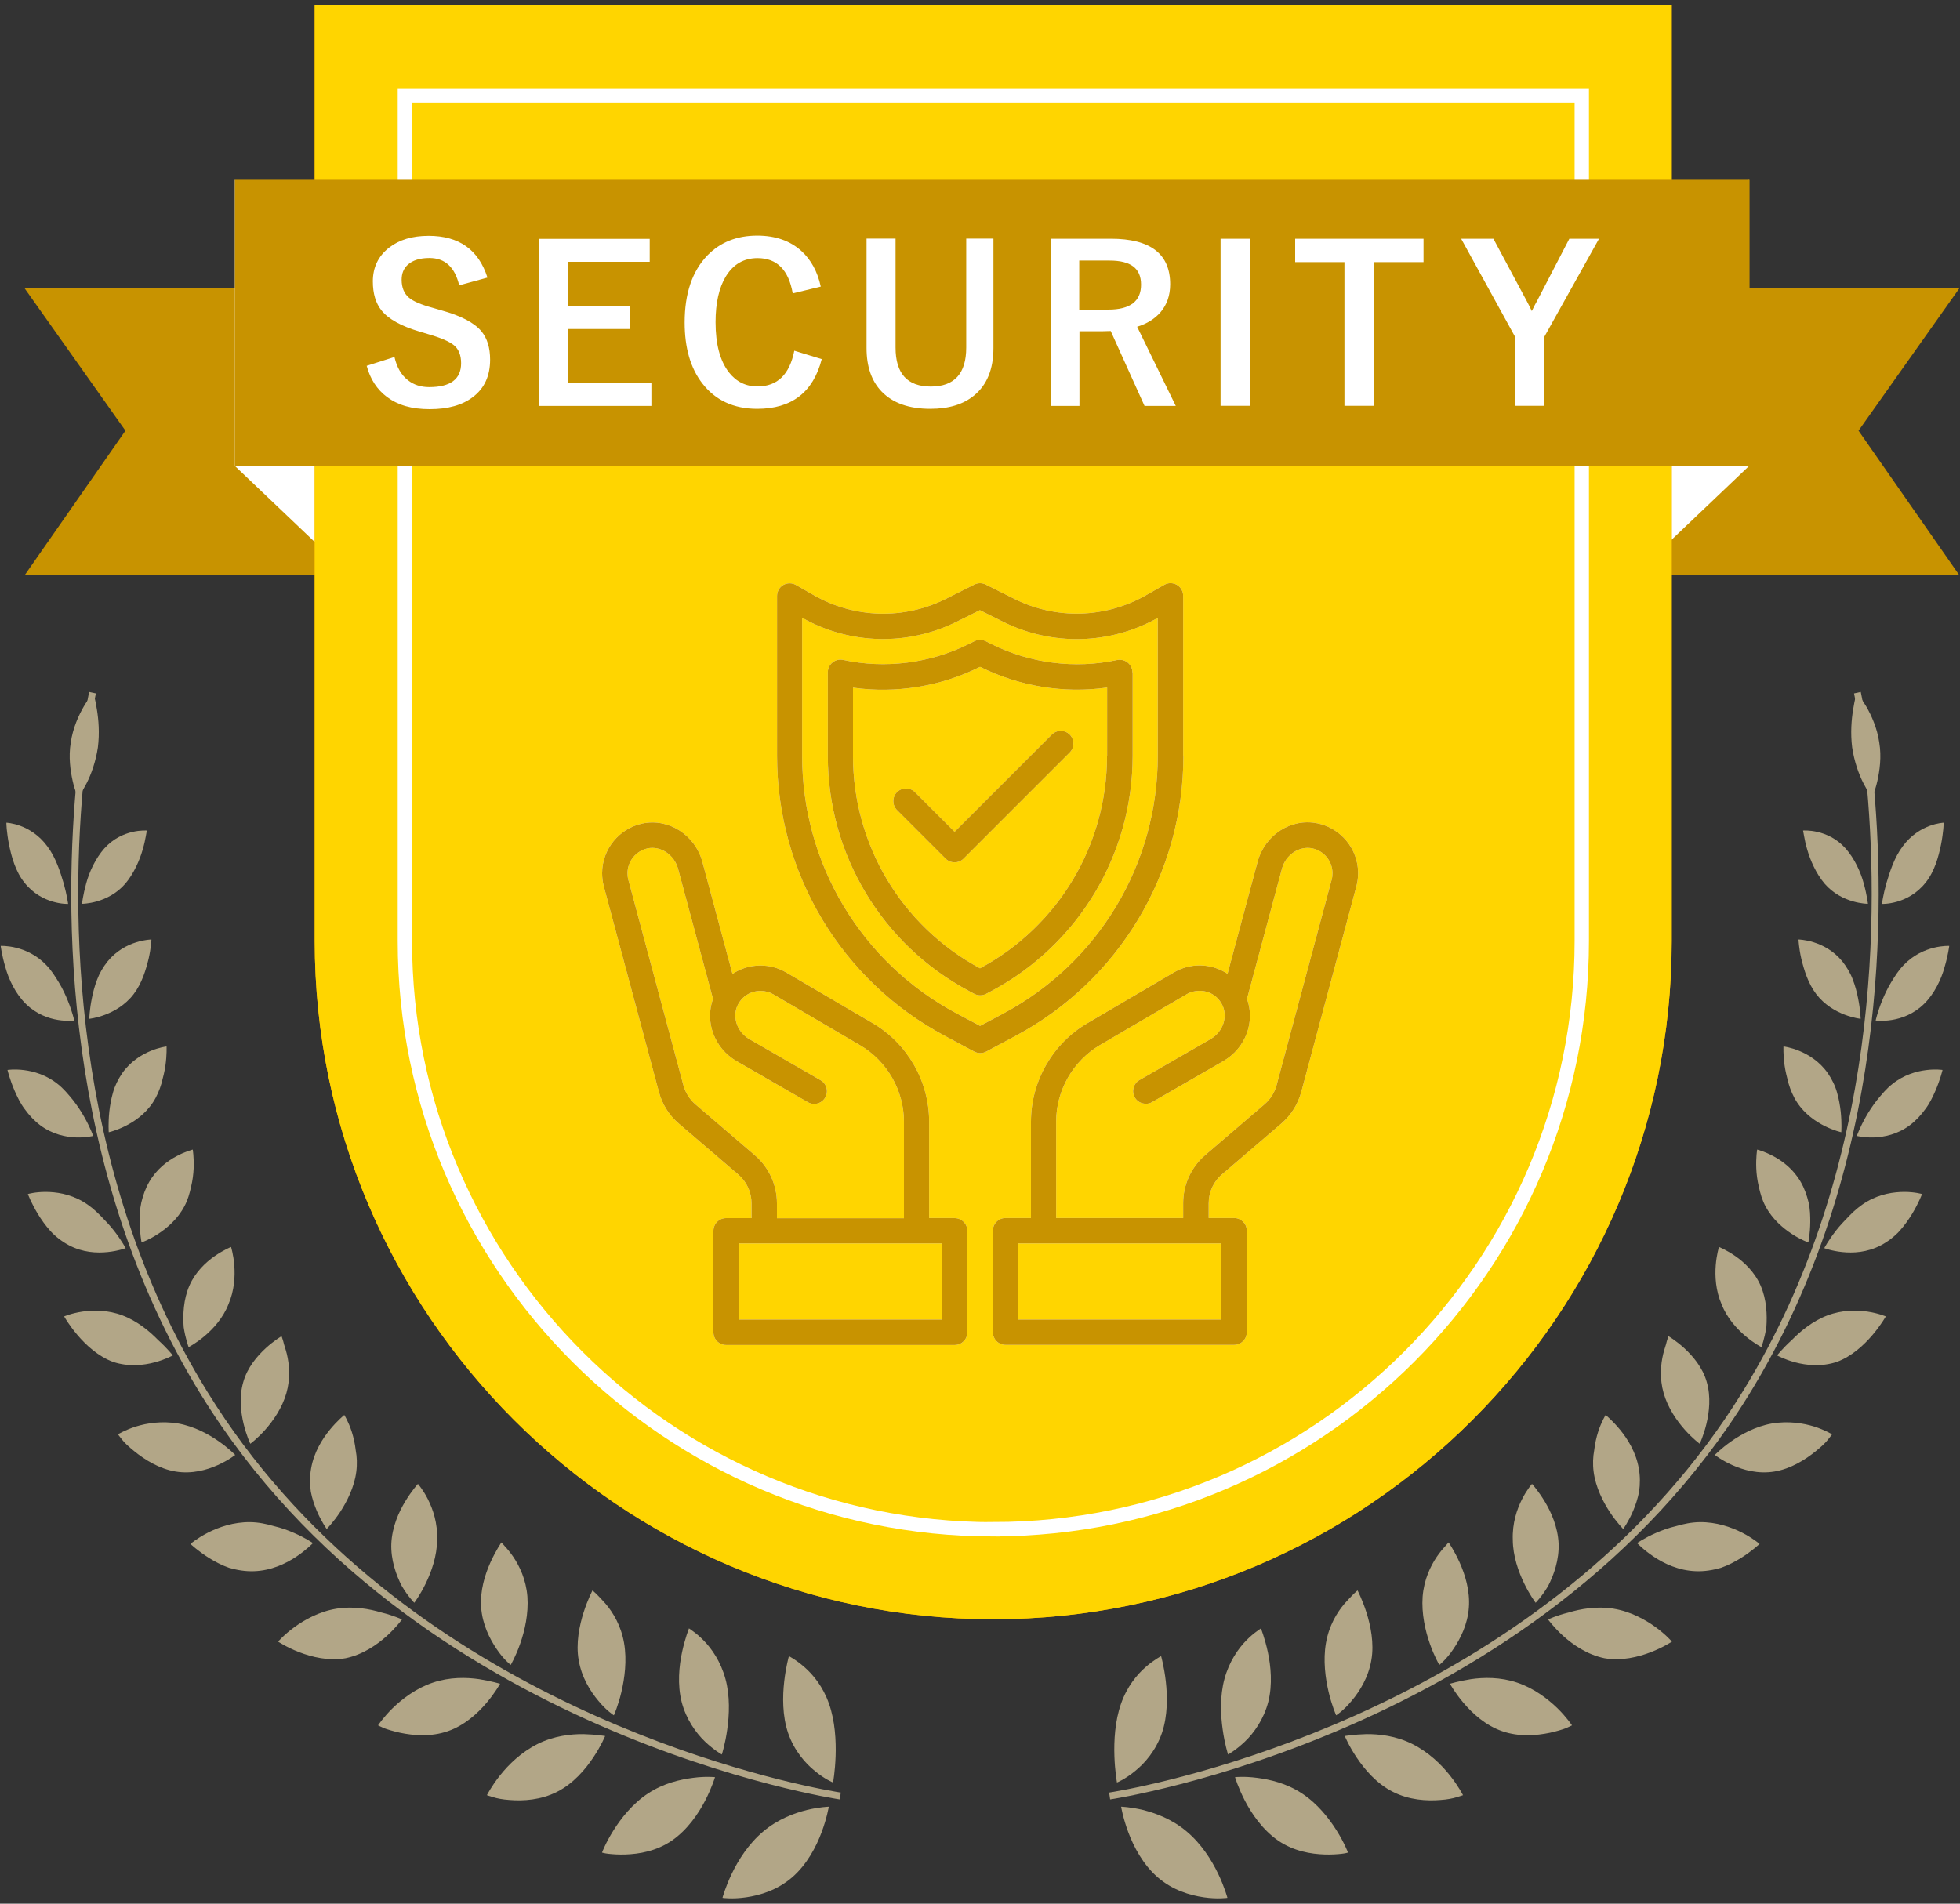 <svg xmlns="http://www.w3.org/2000/svg" viewBox="0 0 175 170">
    <rect x="0" y="0" width="175" height="170" fill="#333333" stroke="none"/>
    <path d="M64.51 169.47s.25-.94.83-2.15c.58-1.21 1.49-2.66 2.81-3.77 1.32-1.11 2.76-1.63 3.9-1.92 1.13-.27 1.95-.29 1.95-.29 0 0-.16.99-.64 2.28-.48 1.29-1.31 2.88-2.62 4.02-1.34 1.16-2.88 1.61-4.12 1.79-1.23.18-2.1.05-2.1.05ZM70.44 147.89s-.27.94-.42 2.26c-.15 1.32-.18 3.06.35 4.62.54 1.56 1.53 2.7 2.41 3.4.87.72 1.6 1.01 1.6 1.01 0 0 .73-3.93-.36-7.03-.53-1.53-1.43-2.61-2.19-3.27-.76-.67-1.4-.99-1.4-.99ZM53.75 165.44s.33-.88 1.01-1.96c.68-1.09 1.72-2.42 3.11-3.33 1.4-.92 2.87-1.24 4.02-1.39 1.15-.15 1.95-.06 1.95-.06 0 0-.27.92-.88 2.1-.61 1.17-1.57 2.59-2.96 3.56-1.4.96-2.95 1.21-4.17 1.25-.61.02-1.13-.02-1.49-.06-.37-.04-.58-.11-.58-.11ZM61.52 145.41s-.35.87-.62 2.12c-.27 1.26-.43 2.89-.04 4.45.4 1.55 1.28 2.78 2.09 3.55.81.77 1.5 1.15 1.5 1.15 0 0 .3-.92.48-2.22.19-1.31.26-3.01-.16-4.54-.42-1.54-1.22-2.69-1.94-3.42-.36-.37-.69-.64-.93-.81-.25-.18-.39-.28-.39-.28ZM43.47 160.32s.4-.8 1.17-1.77c.77-.97 1.89-2.07 3.36-2.81 1.46-.73 2.97-.89 4.1-.88 1.13.03 1.93.17 1.93.17 0 0-.35.86-1.06 1.92-.71 1.06-1.78 2.33-3.23 3.06-1.45.74-3.03.83-4.24.73-.61-.04-1.12-.14-1.47-.25-.35-.1-.56-.18-.56-.18ZM52.91 142.01s-.42.79-.8 1.97c-.37 1.17-.71 2.76-.44 4.28.26 1.53 1.04 2.78 1.76 3.63.71.87 1.38 1.29 1.38 1.29 0 0 .38-.84.67-2.07.29-1.23.51-2.84.24-4.39-.27-1.55-.98-2.71-1.63-3.48-.33-.38-.63-.68-.84-.9-.22-.21-.36-.32-.36-.32ZM33.76 154.07s.47-.72 1.31-1.54c.84-.81 2.08-1.77 3.58-2.27 1.51-.51 3-.47 4.12-.31 1.11.18 1.88.41 1.88.41 0 0-.42.78-1.21 1.71-.8.94-1.97 2.02-3.46 2.53-1.5.52-3.06.39-4.25.14-.59-.13-1.09-.28-1.44-.41-.34-.15-.53-.25-.53-.25ZM44.77 137.74s-.49.7-.98 1.78c-.49 1.09-.94 2.53-.83 4.03.11 1.51.76 2.8 1.39 3.72.62.93 1.25 1.41 1.25 1.41 0 0 .45-.76.85-1.91.4-1.14.75-2.66.64-4.19-.12-1.52-.7-2.72-1.26-3.55-.28-.41-.55-.73-.75-.94-.19-.23-.31-.35-.31-.35ZM24.83 146.6s.53-.62 1.45-1.29c.92-.67 2.23-1.4 3.75-1.65 1.52-.25 2.97.02 4.03.34 1.11.27 1.83.62 1.83.62 0 0-.49.69-1.36 1.48-.87.78-2.13 1.66-3.67 1.98-3.03.53-6.03-1.48-6.03-1.48ZM37.31 132.52s-.55.6-1.13 1.56c-.58.96-1.17 2.28-1.24 3.75-.06 1.47.43 2.83.94 3.81.55.93 1.11 1.49 1.11 1.49 0 0 .51-.67 1.02-1.72.51-1.05 1.01-2.45 1.02-3.9.11-2.98-1.72-5-1.72-5ZM17.01 137.87s.59-.51 1.55-1c.96-.49 2.3-.96 3.79-.94.74.01 1.44.16 2.09.35.68.16 1.29.38 1.81.61 1.04.45 1.69.91 1.69.91 0 0-.55.59-1.48 1.21-.93.62-2.24 1.25-3.78 1.3-.77.03-1.52-.1-2.22-.3-.67-.23-1.27-.56-1.78-.87-1.02-.64-1.67-1.26-1.67-1.26ZM30.74 126.36s-.61.49-1.29 1.32c-.68.83-1.42 2.01-1.67 3.44-.13.71-.12 1.42-.03 2.08.12.63.32 1.21.53 1.71.42.99.89 1.63.89 1.63 0 0 .57-.57 1.19-1.5.61-.93 1.27-2.22 1.45-3.6.09-.69.06-1.35-.05-1.93-.07-.61-.2-1.17-.35-1.64-.3-.93-.67-1.51-.67-1.51ZM10.53 128.09s.63-.39 1.61-.7c.97-.3 2.29-.51 3.76-.27 2.92.52 5.1 2.81 5.1 2.81 0 0-.6.48-1.57.91-.96.43-2.29.81-3.75.57-1.46-.24-2.77-1.06-3.71-1.83-.47-.38-.86-.74-1.08-1.03-.23-.28-.36-.47-.36-.47ZM25.13 119.33s-.64.37-1.4 1.06c-.76.7-1.65 1.73-2.01 3.03-.76 2.62.63 5.51.63 5.51 0 0 .62-.45 1.33-1.25.71-.8 1.51-1.94 1.89-3.27.38-1.33.26-2.58.04-3.5-.11-.46-.26-.83-.32-1.13-.08-.28-.15-.45-.15-.45ZM5.72 117.56s.64-.28 1.62-.43c.97-.15 2.28-.16 3.6.34 1.32.5 2.41 1.41 3.17 2.19.83.75 1.32 1.38 1.32 1.38 0 0-.64.36-1.62.62-.98.26-2.32.42-3.71-.04-2.65-.97-4.38-4.07-4.38-4.07ZM20.62 111.36s-.66.26-1.45.81c-.79.55-1.72 1.41-2.26 2.64-.54 1.24-.59 2.63-.51 3.71.16 1.04.44 1.78.44 1.78 0 0 .65-.33 1.42-.98.77-.65 1.65-1.61 2.13-2.83 1.09-2.5.24-5.13.24-5.13ZM2.49 106.63s.64-.19 1.57-.19c.93 0 2.15.17 3.32.85.59.34 1.11.78 1.56 1.24.45.46.9.93 1.23 1.36.68.87 1.05 1.57 1.05 1.57 0 0-.64.25-1.6.35-.96.1-2.22.05-3.47-.61-.62-.33-1.19-.77-1.65-1.27-.45-.5-.82-1.03-1.12-1.52-.6-.99-.9-1.8-.9-1.8ZM17.21 102.66s-.65.16-1.45.59c-.81.43-1.78 1.15-2.44 2.3-.33.57-.55 1.2-.7 1.82-.14.62-.15 1.21-.15 1.75.01 1.06.17 1.83.17 1.83 0 0 .65-.22 1.46-.75.8-.52 1.76-1.33 2.36-2.47.31-.57.47-1.16.6-1.74.14-.59.21-1.15.23-1.65.04-.99-.08-1.69-.08-1.69ZM.66 95.55s2.45-.39 4.5 1.26c.52.41.93.91 1.35 1.42.4.51.74 1.03 1.01 1.51.54.95.8 1.7.8 1.7 0 0-2.54.67-4.71-.94-.54-.4-1.01-.91-1.4-1.45-.41-.54-.67-1.11-.9-1.63-.45-1.04-.64-1.87-.64-1.87ZM14.86 93.45s-2.47.28-3.95 2.39c-.36.53-.66 1.13-.82 1.72-.17.59-.27 1.18-.33 1.71-.11 1.05-.05 1.84-.05 1.84 0 0 2.56-.55 3.95-2.67.35-.53.58-1.1.75-1.66.15-.56.29-1.12.36-1.62.14-.99.1-1.71.1-1.71ZM.06 84.47s2.33-.13 4.08 1.72c.45.46.79 1.01 1.12 1.55.33.55.59 1.11.79 1.61.41 1 .58 1.78.58 1.78 0 0-2.44.36-4.31-1.47-.94-.92-1.55-2.22-1.84-3.29-.32-1.07-.42-1.91-.42-1.91ZM13.51 83.9s-2.33.02-3.91 1.96c-.39.49-.72 1.05-.93 1.62-.22.57-.37 1.15-.47 1.67-.21 1.04-.23 1.83-.23 1.83 0 0 2.46-.24 3.96-2.2.75-.98 1.1-2.19 1.34-3.17.22-.97.25-1.71.25-1.71ZM.57 73.47s.55.02 1.27.29c.72.27 1.64.8 2.38 1.81.76 1 1.16 2.29 1.47 3.33.29 1.04.39 1.82.39 1.82 0 0-2.31.1-3.89-1.89-.81-1-1.17-2.34-1.39-3.43-.11-.55-.16-1.03-.2-1.37-.03-.34-.03-.55-.03-.55ZM13.12 74.17s-2.19-.2-3.8 1.59c-.8.9-1.36 2.13-1.63 3.15-.28 1.01-.37 1.8-.37 1.8 0 0 2.31.01 3.87-1.8.76-.9 1.28-2.09 1.55-3.04.14-.48.23-.9.28-1.2.06-.31.09-.49.09-.49ZM8.34 61.86s.17.59.31 1.49c.15.9.25 2.11.09 3.39-.19 1.27-.59 2.39-1 3.19-.41.8-.77 1.29-.77 1.29 0 0-.28-.57-.48-1.47-.2-.9-.39-2.14-.17-3.45.19-1.31.71-2.43 1.16-3.21.46-.78.86-1.22.86-1.22Z" style="fill: #b2a687;"/>
    <path d="M75.08 160.08s-.59-.09-1.66-.3c-7.51-1.48-38.63-9.12-54.9-35.48-12.47-20.18-12.18-43.51-11.01-55.09.23-2.28.49-4.11.7-5.36.21-1.25.35-1.93.35-1.93l-.6-.13s-.6 2.77-1.07 7.36c-1.17 11.65-1.48 35.1 11.1 55.47 18.79 30.42 56.96 36.06 56.99 36.07l.09-.61h0ZM109.59 169.47s-.25-.94-.83-2.15c-.58-1.21-1.49-2.66-2.81-3.77-1.32-1.11-2.76-1.63-3.9-1.92-1.13-.27-1.95-.29-1.95-.29 0 0 .16.99.64 2.28.48 1.29 1.31 2.88 2.62 4.02 1.34 1.16 2.88 1.61 4.12 1.79 1.23.18 2.1.05 2.1.05ZM103.67 147.89s.27.94.42 2.26c.15 1.32.18 3.06-.35 4.62-.54 1.56-1.53 2.7-2.41 3.4-.87.72-1.6 1.01-1.6 1.01 0 0-.73-3.93.36-7.03.53-1.53 1.43-2.61 2.19-3.27.76-.67 1.4-.99 1.4-.99ZM120.36 165.44s-.33-.88-1.01-1.96c-.68-1.09-1.72-2.42-3.11-3.33-1.4-.92-2.87-1.24-4.02-1.39-1.15-.15-1.95-.06-1.95-.06 0 0 .27.92.88 2.1.61 1.17 1.57 2.59 2.96 3.56 1.4.96 2.95 1.21 4.17 1.25.61.02 1.13-.02 1.49-.06.37-.04.58-.11.58-.11ZM112.58 145.41s.35.87.62 2.12c.27 1.26.43 2.89.04 4.45-.4 1.55-1.28 2.78-2.09 3.55-.81.77-1.5 1.15-1.5 1.15 0 0-.3-.92-.48-2.22-.19-1.31-.26-3.01.16-4.54.42-1.54 1.22-2.69 1.94-3.42.36-.37.69-.64.93-.81.25-.18.39-.28.39-.28ZM130.63 160.32s-.4-.8-1.17-1.77c-.77-.97-1.89-2.07-3.36-2.81-1.46-.73-2.97-.89-4.1-.88-1.13.03-1.93.17-1.93.17 0 0 .35.86 1.06 1.92.71 1.06 1.78 2.33 3.23 3.06 1.45.74 3.03.83 4.24.73.61-.04 1.12-.14 1.47-.25.35-.1.56-.18.56-.18ZM121.2 142.01s.42.79.8 1.97c.37 1.17.71 2.76.44 4.28-.26 1.53-1.04 2.78-1.76 3.63-.71.87-1.38 1.29-1.38 1.29 0 0-.38-.84-.67-2.07-.29-1.23-.51-2.84-.24-4.39.27-1.55.98-2.71 1.63-3.48.33-.38.63-.68.84-.9.22-.21.36-.32.36-.32ZM140.35 154.07s-.47-.72-1.31-1.54c-.84-.81-2.08-1.77-3.58-2.27-1.51-.51-3-.47-4.12-.31-1.11.18-1.88.41-1.88.41 0 0 .42.78 1.21 1.71.8.94 1.97 2.02 3.46 2.53 1.5.52 3.06.39 4.25.14.59-.13 1.09-.28 1.44-.41.34-.15.53-.25.53-.25ZM129.34 137.74s.49.7.98 1.78c.49 1.09.94 2.53.83 4.03-.11 1.51-.76 2.8-1.39 3.72-.62.93-1.25 1.41-1.25 1.41 0 0-.45-.76-.85-1.91-.4-1.14-.75-2.66-.64-4.19.12-1.52.7-2.72 1.26-3.55.28-.41.55-.73.75-.94.19-.23.31-.35.31-.35ZM149.28 146.6s-.53-.62-1.45-1.29c-.92-.67-2.23-1.4-3.75-1.65-1.52-.25-2.97.02-4.03.34-1.11.27-1.83.62-1.83.62 0 0 .49.69 1.36 1.48.87.78 2.13 1.66 3.67 1.98 3.03.53 6.03-1.48 6.03-1.48ZM136.79 132.52s.55.6 1.13 1.56c.58.96 1.17 2.28 1.24 3.75.06 1.47-.43 2.83-.94 3.81-.55.93-1.11 1.49-1.11 1.49 0 0-.51-.67-1.02-1.72-.51-1.05-1.01-2.45-1.02-3.9-.11-2.98 1.72-5 1.72-5ZM157.1 137.87s-.59-.51-1.55-1c-.96-.49-2.3-.96-3.79-.94-.74.01-1.44.16-2.09.35-.68.16-1.29.38-1.81.61-1.04.45-1.69.91-1.69.91 0 0 .55.59 1.48 1.21.93.62 2.24 1.25 3.78 1.3.77.03 1.52-.1 2.22-.3.67-.23 1.27-.56 1.78-.87 1.02-.64 1.67-1.26 1.67-1.26ZM143.36 126.36s.61.49 1.29 1.32c.68.83 1.42 2.01 1.67 3.44.13.71.12 1.42.03 2.08-.12.63-.32 1.21-.53 1.71-.42.99-.89 1.63-.89 1.63 0 0-.57-.57-1.19-1.5-.61-.93-1.27-2.22-1.45-3.6-.09-.69-.06-1.35.05-1.93.07-.61.2-1.17.35-1.64.3-.93.67-1.51.67-1.51ZM163.58 128.09s-.63-.39-1.61-.7c-.97-.3-2.29-.51-3.76-.27-2.92.52-5.1 2.81-5.1 2.81 0 0 .6.48 1.57.91.96.43 2.29.81 3.75.57 1.46-.24 2.77-1.06 3.71-1.83.47-.38.86-.74 1.08-1.03.23-.28.36-.47.36-.47ZM148.98 119.33s.64.37 1.4 1.06c.76.7 1.65 1.73 2.01 3.03.76 2.62-.63 5.51-.63 5.51 0 0-.62-.45-1.33-1.25-.71-.8-1.51-1.94-1.89-3.27-.38-1.33-.26-2.58-.04-3.5.11-.46.26-.83.32-1.13.08-.28.15-.45.15-.45ZM168.38 117.56s-.64-.28-1.62-.43c-.97-.15-2.28-.16-3.6.34s-2.41 1.41-3.17 2.19c-.83.75-1.32 1.38-1.32 1.38 0 0 .64.36 1.62.62.98.26 2.32.42 3.71-.04 2.65-.97 4.38-4.07 4.38-4.07ZM153.49 111.36s.66.26 1.45.81c.79.55 1.72 1.41 2.26 2.64.54 1.24.59 2.63.51 3.71-.16 1.04-.44 1.78-.44 1.78 0 0-.65-.33-1.42-.98-.77-.65-1.65-1.61-2.13-2.83-1.09-2.5-.24-5.13-.24-5.13ZM171.61 106.63s-.64-.19-1.57-.19c-.93 0-2.15.17-3.32.85-.59.34-1.11.78-1.56 1.24-.45.46-.9.93-1.23 1.36-.68.87-1.05 1.57-1.05 1.57 0 0 .64.25 1.6.35.96.1 2.22.05 3.47-.61.62-.33 1.19-.77 1.65-1.27.45-.5.82-1.03 1.12-1.52.6-.99.9-1.8.9-1.8ZM156.89 102.66s.65.16 1.45.59c.81.43 1.78 1.15 2.44 2.3.33.57.55 1.2.7 1.82.14.62.15 1.21.15 1.75-.01 1.06-.17 1.83-.17 1.83 0 0-.65-.22-1.46-.75-.8-.52-1.76-1.33-2.36-2.47-.31-.57-.47-1.16-.6-1.74-.14-.59-.21-1.15-.23-1.65-.04-.99.08-1.69.08-1.69ZM173.45 95.55s-2.45-.39-4.5 1.26c-.52.41-.93.91-1.35 1.42-.4.51-.74 1.03-1.01 1.51-.54.95-.8 1.7-.8 1.7 0 0 2.54.67 4.71-.94.54-.4 1.01-.91 1.4-1.45.41-.54.67-1.11.9-1.63.45-1.04.64-1.87.64-1.87ZM159.25 93.45s2.47.28 3.95 2.39c.36.53.66 1.13.82 1.72.17.59.27 1.18.33 1.71.11 1.05.05 1.84.05 1.84 0 0-2.56-.55-3.95-2.67-.35-.53-.58-1.1-.75-1.66-.15-.56-.29-1.12-.36-1.62-.14-.99-.1-1.71-.1-1.71ZM174.04 84.47s-2.33-.13-4.08 1.72c-.45.46-.79 1.01-1.12 1.55-.33.55-.59 1.11-.79 1.61-.41 1-.58 1.78-.58 1.78 0 0 2.44.36 4.31-1.47.94-.92 1.55-2.22 1.84-3.29.32-1.07.42-1.91.42-1.91ZM160.59 83.9s2.33.02 3.91 1.96c.39.49.72 1.05.93 1.62.22.57.37 1.15.47 1.67.21 1.04.23 1.83.23 1.83 0 0-2.46-.24-3.96-2.2-.75-.98-1.1-2.19-1.34-3.17-.22-.97-.25-1.71-.25-1.71ZM173.54 73.47s-.55.02-1.27.29c-.72.27-1.64.8-2.38 1.81-.76 1-1.16 2.29-1.47 3.33-.29 1.04-.39 1.82-.39 1.82 0 0 2.31.1 3.89-1.89.81-1 1.17-2.34 1.39-3.43.11-.55.16-1.03.2-1.37.03-.34.03-.55.03-.55ZM160.98 74.17s2.19-.2 3.8 1.59c.8.9 1.36 2.13 1.63 3.15.28 1.01.37 1.8.37 1.8 0 0-2.31.01-3.87-1.8-.76-.9-1.28-2.09-1.55-3.04-.14-.48-.23-.9-.28-1.2-.06-.31-.09-.49-.09-.49ZM165.77 61.86s-.17.59-.31 1.49c-.15.9-.25 2.11-.09 3.39.19 1.27.59 2.39 1 3.19.41.8.77 1.29.77 1.29 0 0 .28-.57.48-1.47.2-.9.39-2.14.17-3.45-.19-1.31-.71-2.43-1.16-3.21-.46-.78-.86-1.22-.86-1.22Z" style="fill: #b2a687;"/>
    <path d="M99.02,160.08s.59-.09,1.66-.3c7.51-1.48,38.63-9.12,54.9-35.48,12.47-20.18,12.18-43.51,11.01-55.09-.23-2.28-.49-4.11-.7-5.36-.21-1.25-.35-1.93-.35-1.93l.6-.13s.6,2.77,1.07,7.36c1.17,11.65,1.48,35.1-11.1,55.47-18.79,30.42-56.96,36.06-56.99,36.07l-.09-.61h0Z" style="fill: #b2a687;"/>
    <polygon points="31.2 51.37 2.2 51.37 11.2 38.46 2.2 25.75 31.2 25.75 31.2 51.37" style="fill: #c89300;"/>
    <polygon points="31.2 51.35 20.97 41.61 20.97 15.99 31.2 25.73 31.2 51.35" style="fill: #fff;"/>
    <polygon points="145.94 51.37 174.94 51.37 165.94 38.46 174.94 25.75 145.94 25.75 145.94 51.37" style="fill: #c89300;"/>
    <polygon points="145.94 51.35 156.17 41.61 156.17 15.99 145.94 25.73 145.94 51.35" style="fill: #fff;"/>
    <path d="M28.1.48v83.54c0,33.32,27.26,60.58,60.58,60.58s60.58-27.26,60.58-60.58V.48H28.1Z" style="fill: #f6aa00;"/>
    <path d="M28.1.48v83.54c0,33.32,27.26,60.58,60.58,60.58s60.58-27.26,60.58-60.58V.48H28.1Z" style="fill: #ffd500;"/>
    <path d="M88.69,136.57c-28.97,0-52.54-23.57-52.54-52.54V8.52h105.08v75.5c0,28.97-23.57,52.54-52.54,52.54Z" style="fill: none; stroke: #fff; stroke-miterlimit: 10; stroke-width: 1.28px;"/>
    <rect x="20.97" y="15.99" width="135.24" height="25.62" style="fill: #c89300;"/>
    <path d="m43.52 24.79-2.52.69c-.39-1.63-1.27-2.44-2.66-2.44-.84 0-1.48.2-1.92.59-.38.34-.56.79-.56 1.35 0 .7.22 1.23.65 1.6.39.33 1.09.63 2.09.9l.79.23c1.75.48 2.94 1.1 3.59 1.87.52.63.78 1.47.78 2.54 0 1.45-.51 2.56-1.54 3.34-.94.72-2.22 1.08-3.85 1.08s-2.84-.36-3.82-1.09c-.88-.66-1.49-1.58-1.81-2.78l2.48-.79c.21.92.61 1.62 1.21 2.08.52.41 1.15.61 1.89.61 1.9 0 2.85-.71 2.85-2.13 0-.71-.21-1.25-.63-1.6-.41-.34-1.17-.67-2.28-.99l-.77-.23c-1.66-.49-2.8-1.12-3.42-1.89-.52-.64-.78-1.51-.78-2.6 0-1.26.49-2.27 1.46-3.02.9-.7 2.07-1.05 3.52-1.05 2.71 0 4.46 1.24 5.25 3.72ZM58.01 21.32v2.06h-7.26v3.94h5.48v2.06h-5.48v4.81h7.41v2.06h-10v-14.92h9.85ZM73.3 25.59l-2.52.61c-.37-2.1-1.41-3.15-3.14-3.15-1.22 0-2.16.54-2.83 1.63-.61 1-.92 2.37-.92 4.09 0 1.97.4 3.46 1.19 4.48.66.84 1.51 1.26 2.55 1.26 1.78 0 2.87-1.06 3.29-3.19l2.45.75c-.76 2.96-2.68 4.44-5.76 4.44-2.1 0-3.74-.76-4.91-2.28-1.05-1.36-1.57-3.17-1.57-5.43 0-2.6.68-4.59 2.03-5.99 1.15-1.18 2.63-1.77 4.45-1.77 1.62 0 2.93.46 3.94 1.37.86.78 1.44 1.84 1.73 3.17ZM88.7 21.32v9.77c0 1.88-.58 3.29-1.73 4.23-.97.8-2.27 1.19-3.91 1.19-1.9 0-3.34-.51-4.34-1.54-.9-.93-1.35-2.23-1.35-3.89v-9.77h2.59v9.73c0 2.32 1.05 3.48 3.15 3.48s3.16-1.16 3.16-3.48v-9.73h2.42ZM93.83 21.32h5.36c3.52 0 5.29 1.35 5.29 4.06 0 1-.29 1.83-.86 2.5-.51.59-1.21 1.03-2.09 1.3l3.45 7.07h-2.79l-3.02-6.69-.68.02h-2.11v6.67h-2.54v-14.92ZM96.36 23.26v4.39h2.6c1.95 0 2.92-.75 2.92-2.23s-.94-2.15-2.81-2.15h-2.71ZM111.6 21.32v14.92h-2.62v-14.92h2.62ZM127.1 21.32v2.09h-4.44v12.83h-2.62v-12.83h-4.4v-2.09h11.46ZM142.77 21.32l-4.88 8.75v6.17h-2.62v-6.17l-4.81-8.75h2.88l2.97 5.55c.07.12.22.43.46.91.16-.34.32-.65.48-.93l2.87-5.53h2.65ZM117.64 73.53c-2.35-.5-4.71 1.02-5.36 3.45l-2.68 9.98c-.73-.48-1.59-.75-2.49-.75-.79 0-1.58.21-2.27.61l-7.75 4.55c-3.11 1.82-5.04 5.2-5.04 8.8v8.6h-2.27c-.63 0-1.13.51-1.13 1.13v9.07c0 .63.51 1.13 1.13 1.13h20.41c.63 0 1.13-.51 1.13-1.13v-9.07c0-.63-.51-1.13-1.13-1.13h-2.27v-1.32c0-.99.43-1.94 1.19-2.58l5.29-4.53c.87-.75 1.49-1.73 1.79-2.84l4.92-18.36c.1-.37.15-.77.15-1.18 0-2.13-1.52-3.99-3.6-4.43ZM109.04 117.84h-18.14v-6.8h18.14v6.8ZM118.9 78.55l-4.92 18.36c-.18.67-.55 1.25-1.07 1.7l-5.29 4.53c-1.26 1.08-1.98 2.65-1.98 4.31v1.32h-11.34v-8.6c0-2.8 1.5-5.43 3.92-6.85l7.74-4.54c.34-.2.74-.3 1.14-.3.87 0 1.63.46 2.02 1.24.54 1.06.08 2.43-1.03 3.07l-6.35 3.66c-.54.31-.73 1.01-.42 1.55.31.54 1 .73 1.55.42l6.35-3.66c2.01-1.16 2.86-3.52 2.12-5.56l3.12-11.62c.33-1.25 1.55-2.06 2.71-1.82 1.05.22 1.8 1.15 1.8 2.21 0 .21-.02.4-.07.59ZM85.23 108.77h-2.27v-8.6c0-3.6-1.93-6.98-5.04-8.8l-7.76-4.55c-.69-.4-1.47-.6-2.27-.6-.91 0-1.77.27-2.49.75l-2.68-9.98c-.65-2.43-3.01-3.94-5.36-3.45-2.09.44-3.6 2.31-3.6 4.43 0 .41.05.8.15 1.18l4.92 18.36c.3 1.11.91 2.09 1.79 2.84l5.29 4.53c.76.65 1.19 1.59 1.19 2.58v1.32h-2.27c-.63 0-1.13.51-1.13 1.13v9.07c0 .63.51 1.13 1.13 1.13h20.41c.63 0 1.13-.51 1.13-1.13v-9.07c0-.63-.51-1.13-1.13-1.13ZM67.38 103.15l-5.29-4.53c-.52-.45-.89-1.04-1.07-1.7l-4.92-18.36c-.05-.19-.07-.38-.07-.59 0-1.06.76-1.99 1.8-2.21 1.16-.24 2.37.57 2.71 1.82l3.12 11.62c-.74 2.05.11 4.41 2.12 5.57l6.35 3.66c.54.31 1.24.13 1.55-.42.31-.54.13-1.24-.42-1.55l-6.35-3.66c-1.11-.64-1.57-2.02-1.03-3.07.4-.78 1.16-1.24 2.03-1.24.4 0 .79.1 1.13.3l7.75 4.55c2.42 1.42 3.92 4.04 3.92 6.85v8.6h-11.34v-1.32c0-1.66-.72-3.23-1.98-4.31ZM84.1 117.84h-18.14v-6.8h18.14v6.8ZM105.64 67.5v-14.29c0-.4-.21-.78-.56-.98-.35-.2-.78-.21-1.13 0l-1.62.92c-3.63 2.07-8.03 2.2-11.76.33l-2.56-1.28c-.32-.16-.7-.16-1.01 0l-2.55 1.28c-3.74 1.87-8.14 1.75-11.77-.32l-1.61-.92c-.35-.2-.78-.2-1.13 0-.35.2-.56.58-.56.98v14.29c0 10.49 5.75 20.08 15.01 25.01l2.6 1.39c.17.09.35.13.53.13s.37-.04.53-.13l2.6-1.39c9.26-4.94 15.01-14.52 15.01-25.01ZM87.5 91.61l-2.07-1.1c-8.52-4.54-13.81-13.36-13.81-23.01v-12.33c4.27 2.41 9.43 2.53 13.82.34l2.05-1.02 2.06 1.03c4.39 2.19 9.55 2.06 13.82-.34v12.33c0 9.65-5.29 18.47-13.81 23.01l-2.07 1.1Z" style="fill: #fff;"/>
    <path d="M101.11,60.05c0-.34-.16-.67-.42-.88s-.62-.3-.95-.23c-3.76.81-7.77.3-11.19-1.41l-.54-.27c-.32-.16-.7-.16-1.01,0l-.52.26c-3.43,1.71-7.45,2.23-11.2,1.41-.34-.07-.68.01-.95.23-.27.22-.42.54-.42.88v7.45c0,8.81,4.83,16.86,12.61,21.01l.47.25c.17.09.35.13.53.13s.37-.04.53-.13l.47-.25c7.78-4.15,12.61-12.2,12.61-21.01v-7.45ZM98.84,67.5c0,7.95-4.34,15.21-11.34,18.97-7-3.76-11.34-11.03-11.34-18.97v-6.09c3.85.54,7.85-.11,11.32-1.85h.02s.03,0,.03,0c3.47,1.73,7.46,2.39,11.32,1.84v6.09Z" style="fill: #fff;"/>
    <path d="M93.91,65.6l-8.68,8.68-3.54-3.54c-.44-.44-1.16-.44-1.6,0-.44.44-.44,1.16,0,1.6l4.34,4.34c.22.22.51.33.8.33s.58-.11.8-.33l9.48-9.48c.44-.44.44-1.16,0-1.6s-1.16-.44-1.6,0Z" style="fill: #fff;"/>
    <path d="M117.64 73.53c-2.35-.5-4.71 1.02-5.36 3.45l-2.68 9.98c-.73-.48-1.59-.75-2.49-.75-.79 0-1.58.21-2.27.61l-7.75 4.55c-3.11 1.82-5.04 5.2-5.04 8.8v8.6h-2.27c-.63 0-1.13.51-1.13 1.13v9.07c0 .63.51 1.13 1.13 1.13h20.41c.63 0 1.13-.51 1.13-1.13v-9.07c0-.63-.51-1.13-1.13-1.13h-2.27v-1.32c0-.99.43-1.94 1.19-2.58l5.29-4.53c.87-.75 1.49-1.73 1.79-2.84l4.92-18.36c.1-.37.15-.77.15-1.18 0-2.13-1.52-3.99-3.6-4.43ZM109.04 117.84h-18.14v-6.8h18.14v6.8ZM118.9 78.55l-4.92 18.36c-.18.67-.55 1.25-1.07 1.7l-5.29 4.53c-1.26 1.08-1.98 2.65-1.98 4.31v1.32h-11.34v-8.6c0-2.8 1.5-5.43 3.92-6.85l7.74-4.54c.34-.2.74-.3 1.14-.3.87 0 1.63.46 2.02 1.24.54 1.06.08 2.43-1.03 3.07l-6.35 3.66c-.54.31-.73 1.01-.42 1.55.31.54 1 .73 1.55.42l6.35-3.66c2.01-1.16 2.86-3.52 2.12-5.56l3.12-11.62c.33-1.25 1.55-2.06 2.71-1.82 1.05.22 1.8 1.15 1.8 2.21 0 .21-.02.4-.07.59ZM85.23 108.77h-2.27v-8.6c0-3.6-1.93-6.98-5.04-8.8l-7.76-4.55c-.69-.4-1.47-.6-2.27-.6-.91 0-1.77.27-2.49.75l-2.68-9.98c-.65-2.43-3.01-3.94-5.36-3.45-2.09.44-3.6 2.31-3.6 4.43 0 .41.05.8.15 1.18l4.92 18.36c.3 1.11.91 2.09 1.79 2.84l5.29 4.53c.76.65 1.19 1.59 1.19 2.58v1.32h-2.27c-.63 0-1.13.51-1.13 1.13v9.07c0 .63.51 1.13 1.13 1.13h20.41c.63 0 1.13-.51 1.13-1.13v-9.07c0-.63-.51-1.13-1.13-1.13ZM67.38 103.15l-5.29-4.53c-.52-.45-.89-1.04-1.07-1.7l-4.92-18.36c-.05-.19-.07-.38-.07-.59 0-1.06.76-1.99 1.8-2.21 1.16-.24 2.37.57 2.71 1.82l3.12 11.62c-.74 2.05.11 4.41 2.12 5.57l6.35 3.66c.54.31 1.24.13 1.55-.42.31-.54.13-1.24-.42-1.55l-6.35-3.66c-1.11-.64-1.57-2.02-1.03-3.07.4-.78 1.16-1.24 2.03-1.24.4 0 .79.1 1.13.3l7.75 4.55c2.42 1.42 3.92 4.04 3.92 6.85v8.6h-11.34v-1.32c0-1.66-.72-3.23-1.98-4.31ZM84.1 117.84h-18.14v-6.8h18.14v6.8ZM105.64 67.5v-14.29c0-.4-.21-.78-.56-.98-.35-.2-.78-.21-1.13 0l-1.62.92c-3.63 2.07-8.03 2.2-11.76.33l-2.56-1.28c-.32-.16-.7-.16-1.01 0l-2.55 1.28c-3.74 1.87-8.14 1.75-11.77-.32l-1.61-.92c-.35-.2-.78-.2-1.13 0-.35.2-.56.58-.56.98v14.29c0 10.49 5.75 20.08 15.01 25.01l2.6 1.39c.17.09.35.13.53.13s.37-.04.53-.13l2.6-1.39c9.26-4.94 15.01-14.52 15.01-25.01ZM87.5 91.61l-2.07-1.1c-8.52-4.54-13.81-13.36-13.81-23.01v-12.33c4.27 2.41 9.43 2.53 13.82.34l2.05-1.02 2.06 1.03c4.39 2.19 9.55 2.06 13.82-.34v12.33c0 9.65-5.29 18.47-13.81 23.01l-2.07 1.1Z" style="fill: #c89300;"/>
    <path d="M101.11,60.05c0-.34-.16-.67-.42-.88s-.62-.3-.95-.23c-3.76.81-7.77.3-11.19-1.41l-.54-.27c-.32-.16-.7-.16-1.01,0l-.52.26c-3.43,1.71-7.45,2.23-11.2,1.41-.34-.07-.68.01-.95.23-.27.22-.42.54-.42.88v7.45c0,8.81,4.83,16.86,12.61,21.01l.47.25c.17.09.35.13.53.13s.37-.04.53-.13l.47-.25c7.78-4.15,12.61-12.2,12.61-21.01v-7.45ZM98.84,67.5c0,7.95-4.34,15.21-11.34,18.97-7-3.76-11.34-11.03-11.34-18.97v-6.09c3.85.54,7.85-.11,11.32-1.85h.02s.03,0,.03,0c3.47,1.73,7.46,2.39,11.32,1.84v6.09Z" style="fill: #c89300;"/>
    <path d="M93.91,65.6l-8.68,8.68-3.54-3.54c-.44-.44-1.16-.44-1.6,0-.44.44-.44,1.16,0,1.6l4.34,4.34c.22.22.51.33.8.33s.58-.11.8-.33l9.48-9.48c.44-.44.44-1.16,0-1.6s-1.16-.44-1.6,0Z" style="fill: #c89300;"/>
    <rect width="175" height="170" style="fill: none;"/>
</svg>
